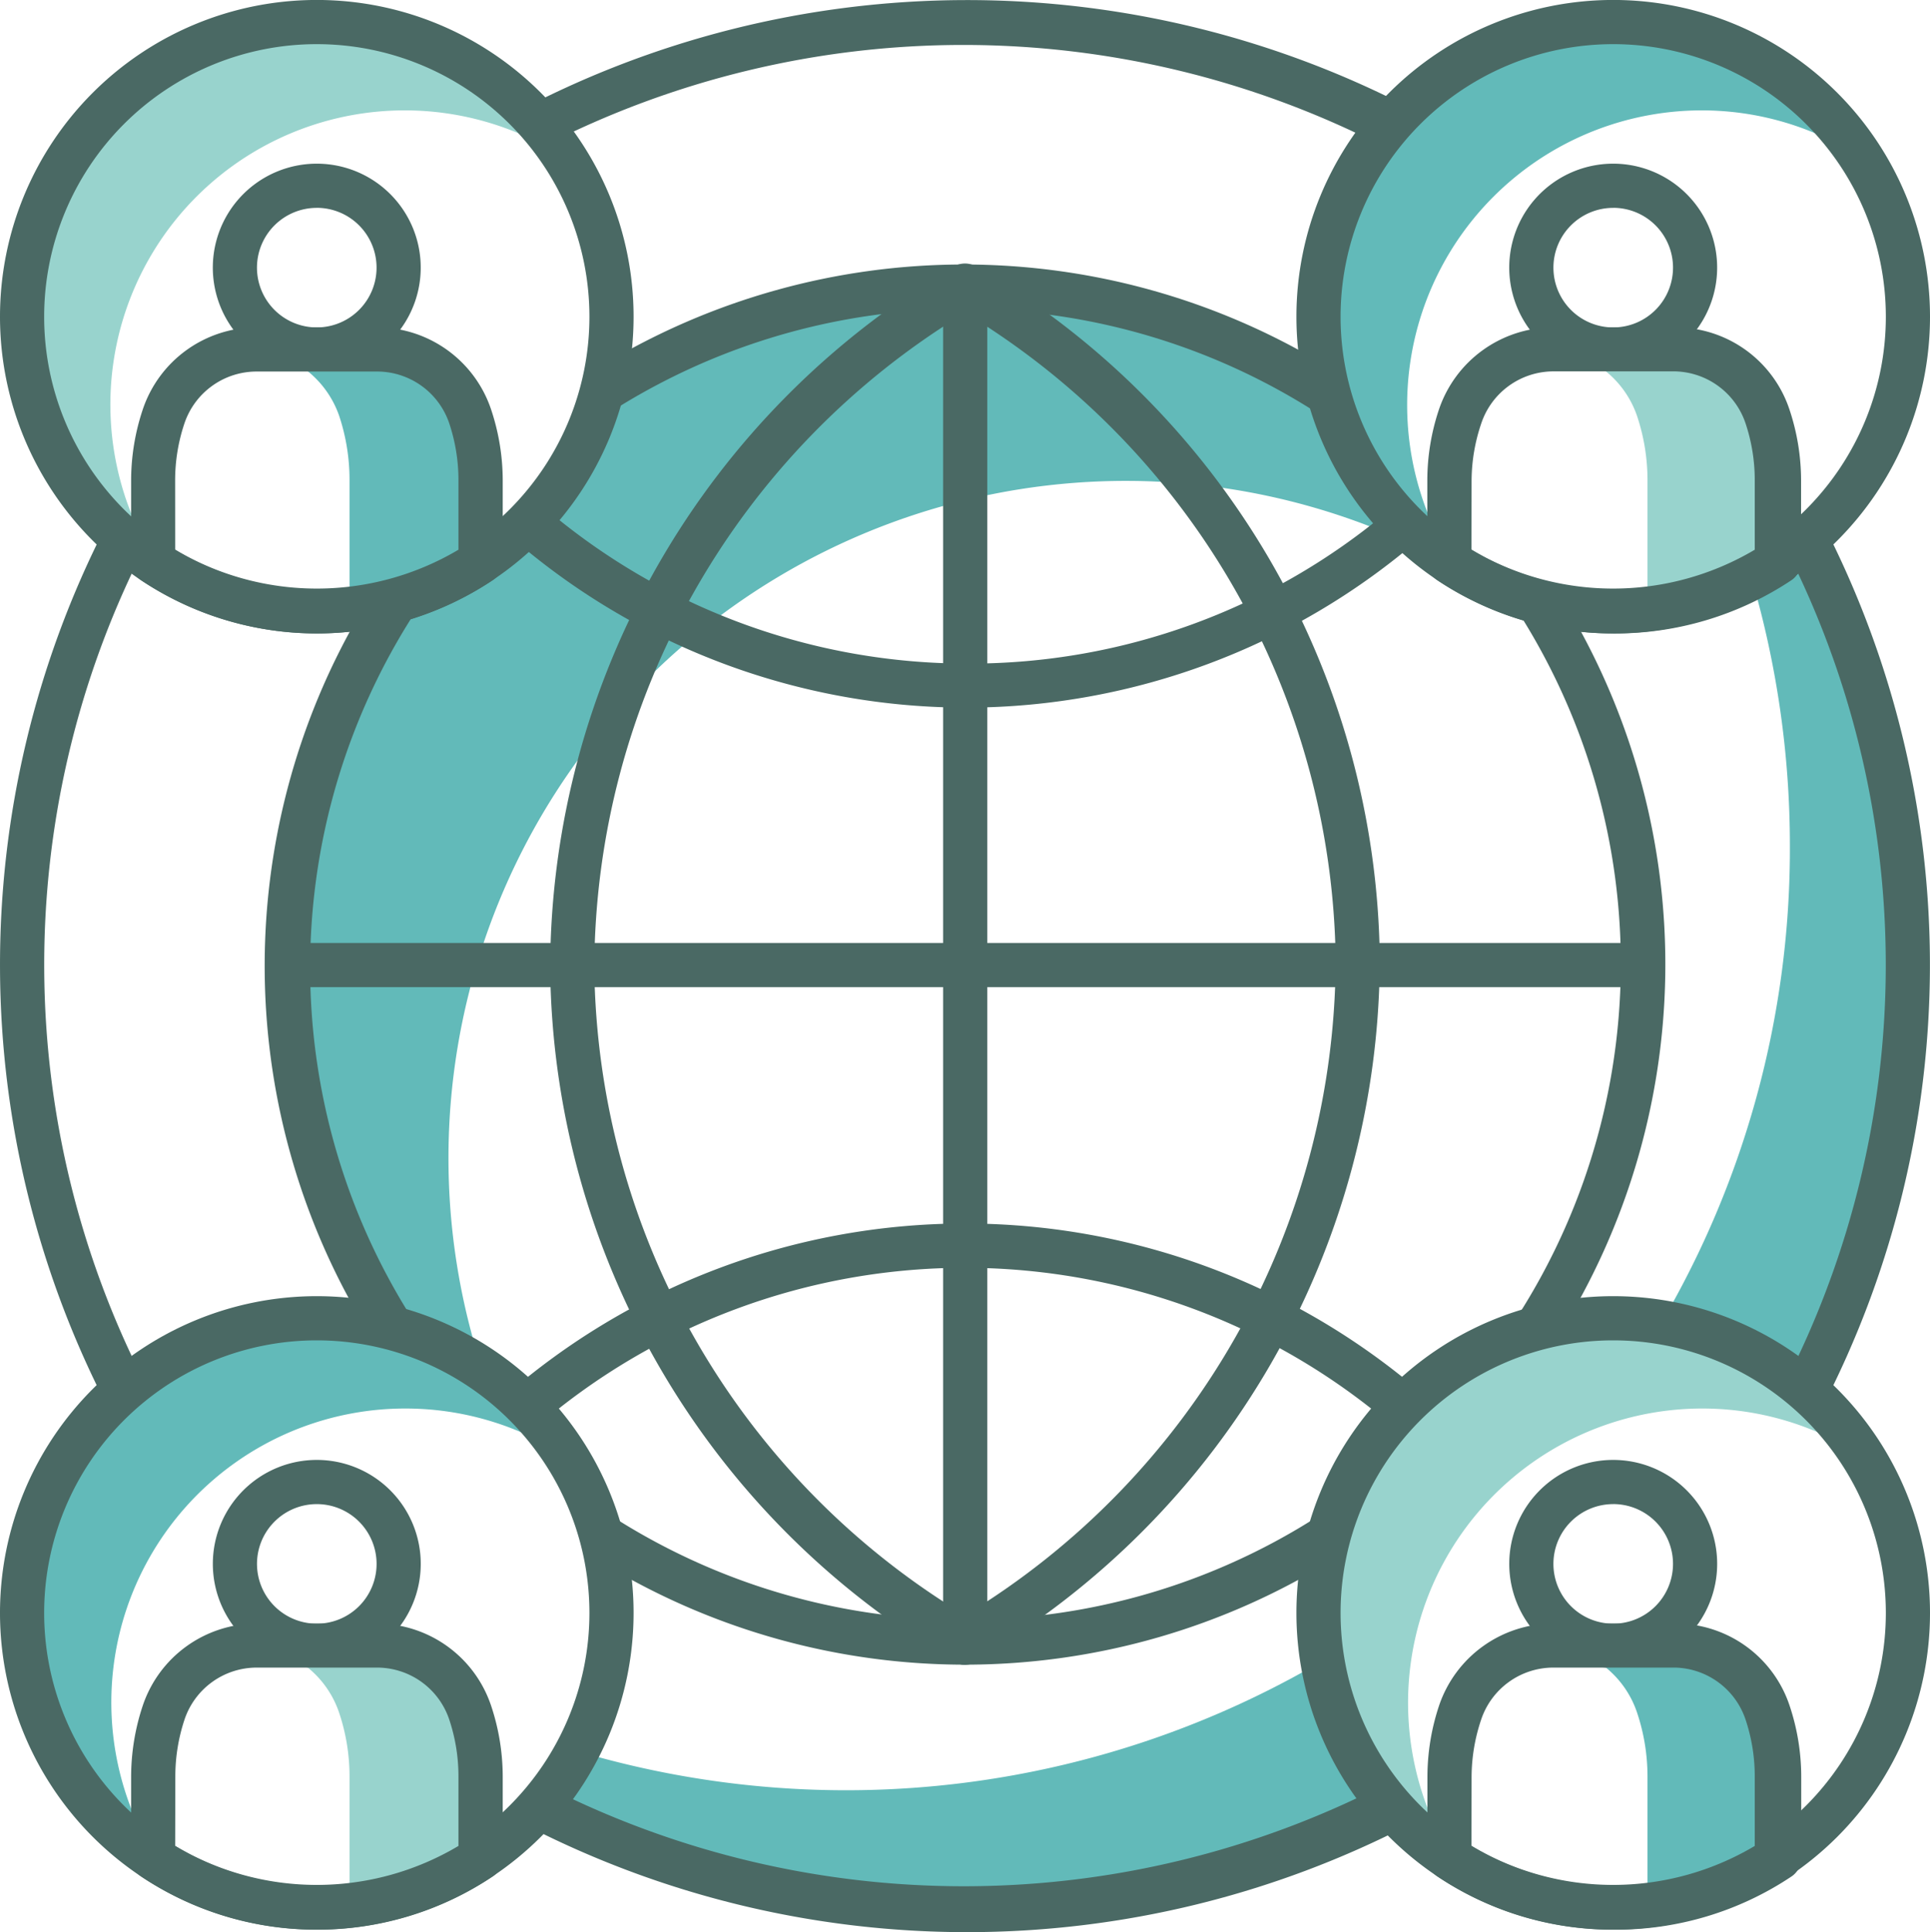 <svg id="Layer_1" data-name="Layer 1" xmlns="http://www.w3.org/2000/svg" width="50" height="50.064" viewBox="0 0 50 50.064">
  <path id="Path_3602" data-name="Path 3602" d="M43.52,34.658a7.891,7.891,0,0,1,3.827,1.677,24.512,24.512,0,0,0,.069-22.125,8.187,8.187,0,0,1-1.44.986,24.66,24.66,0,0,1,.986,6.9A24.3,24.3,0,0,1,43.52,34.658Z" transform="translate(-0.592 -0.193)" fill="#62bab9"/>
  <path id="Path_3603" data-name="Path 3603" d="M34.715,43.47a24.393,24.393,0,0,1-19.728,2.446,5.514,5.514,0,0,1-.917,1.46,24.472,24.472,0,0,0,22.223,0,7.526,7.526,0,0,1-1.578-3.906Z" transform="translate(-0.192 -0.592)" fill="#62bab9"/>
  <path id="Path_3604" data-name="Path 3604" d="M3.63,14.6c-.276-.207-.533-.424-.789-.651l-.109-.109a24.936,24.936,0,0,0,.128,22.943,6.027,6.027,0,0,1,.9-.75A23.8,23.8,0,0,1,3.63,14.6Z" transform="translate(0 -0.188)" fill="#4a6964"/>
  <path id="Path_3605" data-name="Path 3605" d="M14.289,3.778a23.831,23.831,0,0,1,21.7,0,6.165,6.165,0,0,1,.69-.661,2.358,2.358,0,0,1,.227-.217,24.936,24.936,0,0,0-23.446.059l.207.187a6.5,6.5,0,0,1,.621.631Z" transform="translate(-0.183 0)" fill="#4a6964"/>
  <path id="Path_3606" data-name="Path 3606" d="M35.993,46.91a23.861,23.861,0,0,1-21.5.089,6.53,6.53,0,0,1-.769.888,24.956,24.956,0,0,0,23.032,0A5.4,5.4,0,0,1,35.993,46.91Z" transform="translate(-0.187 -0.639)" fill="#4a6964"/>
  <path id="Path_3607" data-name="Path 3607" d="M46.91,35.974a9.529,9.529,0,0,1,.917.72,24.965,24.965,0,0,0,.059-22.9l-.158.158a7.448,7.448,0,0,1-.73.631,23.8,23.8,0,0,1-.089,21.395Z" transform="translate(-0.639 -0.188)" fill="#4a6964"/>
  <path id="Path_3608" data-name="Path 3608" d="M39.923,15.7a8.562,8.562,0,0,1-3.058-1.785,6.8,6.8,0,0,1-1.894-3.275,17.558,17.558,0,0,0-19.728,0,5.918,5.918,0,0,1-.286.631,5.6,5.6,0,0,1-1.549,2.417,7.753,7.753,0,0,1-2.959,1.8,17.577,17.577,0,0,0-.1,19.146,7.95,7.95,0,0,1,2.259.986A17.548,17.548,0,0,1,40.436,16.576C40.269,16.27,40.1,15.984,39.923,15.7Z" transform="translate(-0.103 -0.104)" fill="#62bab9"/>
  <path id="Path_3609" data-name="Path 3609" d="M11.1,15.6a8.138,8.138,0,0,1-1.657.473,18.11,18.11,0,0,0,.247,18.741,7.634,7.634,0,0,1,1.805.612A16.956,16.956,0,0,1,11.1,15.7Z" transform="translate(-0.095 -0.212)" fill="#4a6964"/>
  <path id="Path_3610" data-name="Path 3610" d="M34.948,11.191a9.351,9.351,0,0,1-.4-1.628,18.1,18.1,0,0,0-18.741,0,5.514,5.514,0,0,1-.533,1.716,16.966,16.966,0,0,1,19.629-.1Z" transform="translate(-0.208 -0.095)" fill="#4a6964"/>
  <path id="Path_3611" data-name="Path 3611" d="M39.06,35.476a8.167,8.167,0,0,1,1.854-.671A18.09,18.09,0,0,0,41.2,16.064a7.161,7.161,0,0,1-1.647-.464,16.946,16.946,0,0,1-.493,19.846Z" transform="translate(-0.532 -0.212)" fill="#4a6964"/>
  <path id="Path_3612" data-name="Path 3612" d="M35.312,39.562A5.128,5.128,0,0,1,35.519,39a16.936,16.936,0,0,1-20.349.207,8.177,8.177,0,0,1,.552,1.766A18.061,18.061,0,0,0,34.809,40.9a5.672,5.672,0,0,1,.5-1.341Z" transform="translate(-0.207 -0.531)" fill="#4a6964"/>
  <path id="Path_3613" data-name="Path 3613" d="M25.2,43.229a.6.6,0,0,1-.3-.079A21.03,21.03,0,0,1,14.45,25.178,21.119,21.119,0,0,1,24.906,7a.582.582,0,0,1,.582,0A21.01,21.01,0,0,1,35.943,24.961,21.079,21.079,0,0,1,25.488,43.1.592.592,0,0,1,25.2,43.229ZM25.2,8.2a19.925,19.925,0,0,0-9.607,16.976A19.846,19.846,0,0,0,25.2,41.947a19.925,19.925,0,0,0,9.6-16.976A19.886,19.886,0,0,0,25.2,8.2Z" transform="translate(-0.197 -0.094)" fill="#4a6964"/>
  <path id="Path_3614" data-name="Path 3614" d="M36.834,37.042l.375-.335a18.12,18.12,0,0,0-24-.049c.158.118.306.256.454.385a4.823,4.823,0,0,1,.385.395,17,17,0,0,1,22.342.069C36.528,37.348,36.676,37.19,36.834,37.042Z" transform="translate(-0.18 -0.437)" fill="#4a6964"/>
  <path id="Path_3615" data-name="Path 3615" d="M36.681,13.992a5.82,5.82,0,0,1-.543-.562,16.828,16.828,0,0,1-10.85,3.946A16.867,16.867,0,0,1,14.339,13.38a6.56,6.56,0,0,1-.572.6,2.357,2.357,0,0,1-.227.217,17.952,17.952,0,0,0,11.748,4.32,17.992,17.992,0,0,0,11.62-4.33Z" transform="translate(-0.184 -0.182)" fill="#4a6964"/>
  <path id="Path_3616" data-name="Path 3616" d="M42.658,25.914H7.542a.572.572,0,1,1,0-1.144H42.658a.572.572,0,1,1,0,1.144Z" transform="translate(-0.095 -0.337)" fill="#4a6964"/>
  <path id="Path_3617" data-name="Path 3617" d="M25.342,43.23a.572.572,0,0,1-.572-.572V7.542a.572.572,0,1,1,1.144,0V42.658A.572.572,0,0,1,25.342,43.23Z" transform="translate(-0.337 -0.095)" fill="#4a6964"/>
  <path id="Path_3618" data-name="Path 3618" d="M44.563,2.868a7.575,7.575,0,0,1,4.123,1.223A7.635,7.635,0,1,0,38.141,14.636,7.635,7.635,0,0,1,44.563,2.868Z" transform="translate(-0.471 -0.008)" fill="#62bab9"/>
  <path id="Path_3619" data-name="Path 3619" d="M42.257,16.413a8.207,8.207,0,1,1,8.207-8.207A8.207,8.207,0,0,1,42.257,16.413Zm0-15.269a7.063,7.063,0,1,0,7.063,7.063,7.063,7.063,0,0,0-7.063-7.063Z" transform="translate(-0.464)" fill="#4a6964"/>
  <path id="Path_3620" data-name="Path 3620" d="M42.333,9.686a2.693,2.693,0,1,1,1.915-.8,2.693,2.693,0,0,1-1.915.8Zm0-4.241a1.549,1.549,0,1,0,1.549,1.519A1.549,1.549,0,0,0,42.333,5.444Z" transform="translate(-0.54 -0.059)" fill="#4a6964"/>
  <path id="Path_3621" data-name="Path 3621" d="M46.589,12.573a5.248,5.248,0,0,0-.266-1.657A2.545,2.545,0,0,0,43.955,9.18H40.7a2.555,2.555,0,0,1,2.269,1.736,5.248,5.248,0,0,1,.266,1.657v3.334a7.487,7.487,0,0,0,3.393-1.223Z" transform="translate(-0.554 -0.125)" fill="#98d3cd"/>
  <path id="Path_3622" data-name="Path 3622" d="M42.3,16.531a8.226,8.226,0,0,1-4.557-1.381.582.582,0,0,1-.256-.483v-2.1a5.81,5.81,0,0,1,.3-1.835A3.127,3.127,0,0,1,40.745,8.6h3.166a3.107,3.107,0,0,1,2.959,2.131,5.81,5.81,0,0,1,.3,1.835v2.1a.572.572,0,0,1-.247.483A8.236,8.236,0,0,1,42.3,16.531Zm-3.669-2.17a7.191,7.191,0,0,0,7.339,0v-1.8a4.636,4.636,0,0,0-.237-1.47h0a1.973,1.973,0,0,0-1.825-1.351H40.745A1.973,1.973,0,0,0,38.881,11.1a4.646,4.646,0,0,0-.247,1.47Zm7.891.306Z" transform="translate(-0.51 -0.117)" fill="#4a6964"/>
  <path id="Path_3623" data-name="Path 3623" d="M10.5,2.868a7.615,7.615,0,0,1,4.133,1.223A7.635,7.635,0,1,0,4.091,14.636,7.625,7.625,0,0,1,10.5,2.868Z" transform="translate(-0.008 -0.008)" fill="#98d3cd"/>
  <path id="Path_3624" data-name="Path 3624" d="M8.207,16.413a8.207,8.207,0,1,1,8.207-8.207A8.207,8.207,0,0,1,8.207,16.413Zm0-15.269a7.063,7.063,0,1,0,7.063,7.063A7.063,7.063,0,0,0,8.207,1.144Z" fill="#4a6964"/>
  <path id="Path_3625" data-name="Path 3625" d="M8.283,9.686a2.693,2.693,0,1,1,1.915-.8A2.693,2.693,0,0,1,8.283,9.686Zm0-4.241A1.549,1.549,0,1,0,9.831,6.963,1.549,1.549,0,0,0,8.283,5.444Z" transform="translate(-0.076 -0.059)" fill="#4a6964"/>
  <path id="Path_3626" data-name="Path 3626" d="M12.538,12.573a5.247,5.247,0,0,0-.266-1.657A2.545,2.545,0,0,0,9.855,9.18H6.6a2.565,2.565,0,0,1,2.279,1.726,5.248,5.248,0,0,1,.266,1.657v3.344a7.487,7.487,0,0,0,3.393-1.223Z" transform="translate(-0.09 -0.125)" fill="#62bab9"/>
  <path id="Path_3627" data-name="Path 3627" d="M8.254,16.531A8.226,8.226,0,0,1,3.7,15.15a.582.582,0,0,1-.256-.483v-2.1a5.81,5.81,0,0,1,.3-1.835A3.117,3.117,0,0,1,6.7,8.6H9.812a3.117,3.117,0,0,1,2.959,2.131,5.81,5.81,0,0,1,.3,1.835v2.1a.582.582,0,0,1-.256.483A8.226,8.226,0,0,1,8.254,16.531Zm-3.669-2.17a7.191,7.191,0,0,0,7.339,0v-1.8a4.636,4.636,0,0,0-.237-1.47h0A1.973,1.973,0,0,0,9.812,9.744H6.7A1.973,1.973,0,0,0,4.821,11.1a4.636,4.636,0,0,0-.237,1.47Zm7.891.306Z" transform="translate(-0.047 -0.117)" fill="#4a6964"/>
  <path id="Path_3628" data-name="Path 3628" d="M44.562,36.967a7.575,7.575,0,0,1,4.123,1.213A7.635,7.635,0,1,0,38.141,48.685a7.625,7.625,0,0,1,6.421-11.718Z" transform="translate(-0.471 -0.471)" fill="#98d3cd"/>
  <path id="Path_3629" data-name="Path 3629" d="M42.257,50.463a8.207,8.207,0,1,1,8.207-8.207A8.207,8.207,0,0,1,42.257,50.463Zm0-15.269a7.063,7.063,0,1,0,7.063,7.063A7.063,7.063,0,0,0,42.257,35.194Z" transform="translate(-0.464 -0.464)" fill="#4a6964"/>
  <path id="Path_3630" data-name="Path 3630" d="M42.333,43.736a2.693,2.693,0,1,1,2.693-2.693,2.693,2.693,0,0,1-2.693,2.693Zm0-4.241a1.549,1.549,0,1,0,1.549,1.549A1.549,1.549,0,0,0,42.333,39.494Z" transform="translate(-0.54 -0.522)" fill="#4a6964"/>
  <path id="Path_3631" data-name="Path 3631" d="M46.589,46.623a5.188,5.188,0,0,0-.266-1.647,2.545,2.545,0,0,0-2.367-1.746H40.7a2.545,2.545,0,0,1,2.269,1.746,5.189,5.189,0,0,1,.266,1.647v3.334a7.6,7.6,0,0,0,3.393-1.223Z" transform="translate(-0.554 -0.588)" fill="#62bab9"/>
  <path id="Path_3632" data-name="Path 3632" d="M42.3,50.581A8.148,8.148,0,0,1,37.746,49.2a.582.582,0,0,1-.256-.473V46.615a5.849,5.849,0,0,1,.3-1.835,3.127,3.127,0,0,1,2.959-2.131h3.166a3.107,3.107,0,0,1,2.959,2.131,5.81,5.81,0,0,1,.3,1.835v2.111a.572.572,0,0,1-.247.473A8.177,8.177,0,0,1,42.3,50.581Zm-3.669-2.17a7.171,7.171,0,0,0,7.339,0v-1.8a4.636,4.636,0,0,0-.237-1.47h0a1.973,1.973,0,0,0-1.825-1.351H40.745a1.973,1.973,0,0,0-1.864,1.351,4.685,4.685,0,0,0-.247,1.47Zm7.891.316Z" transform="translate(-0.51 -0.581)" fill="#4a6964"/>
  <path id="Path_3633" data-name="Path 3633" d="M10.5,36.967a7.605,7.605,0,0,1,4.133,1.213A7.635,7.635,0,1,0,4.091,48.685,7.615,7.615,0,0,1,10.5,36.967Z" transform="translate(-0.007 -0.471)" fill="#62bab9"/>
  <path id="Path_3634" data-name="Path 3634" d="M8.207,50.463a8.207,8.207,0,1,1,8.207-8.207A8.207,8.207,0,0,1,8.207,50.463Zm0-15.269a7.063,7.063,0,1,0,7.063,7.063A7.063,7.063,0,0,0,8.207,35.194Z" transform="translate(0 -0.464)" fill="#4a6964"/>
  <path id="Path_3635" data-name="Path 3635" d="M8.283,43.736a2.693,2.693,0,1,1,2.693-2.693,2.693,2.693,0,0,1-2.693,2.693Zm0-4.241a1.549,1.549,0,1,0,1.549,1.549,1.549,1.549,0,0,0-1.549-1.549Z" transform="translate(-0.076 -0.522)" fill="#4a6964"/>
  <path id="Path_3636" data-name="Path 3636" d="M12.538,46.623a5.188,5.188,0,0,0-.266-1.647A2.545,2.545,0,0,0,9.855,43.23H6.6a2.555,2.555,0,0,1,2.279,1.746,5.188,5.188,0,0,1,.266,1.647v3.334a7.6,7.6,0,0,0,3.393-1.223Z" transform="translate(-0.09 -0.588)" fill="#98d3cd"/>
  <path id="Path_3637" data-name="Path 3637" d="M8.254,50.581A8.148,8.148,0,0,1,3.7,49.2a.582.582,0,0,1-.256-.473V46.615a5.849,5.849,0,0,1,.3-1.835A3.117,3.117,0,0,1,6.7,42.65H9.812a3.117,3.117,0,0,1,2.959,2.131,5.81,5.81,0,0,1,.3,1.835v2.111a.582.582,0,0,1-.256.473,8.148,8.148,0,0,1-4.557,1.381Zm-3.669-2.17a7.171,7.171,0,0,0,7.339,0v-1.8a4.636,4.636,0,0,0-.237-1.47h0a1.973,1.973,0,0,0-1.874-1.351H6.7a1.973,1.973,0,0,0-1.874,1.351,4.676,4.676,0,0,0-.237,1.47Zm7.891.316Z" transform="translate(-0.047 -0.581)" fill="#4a6964"/>
</svg>
